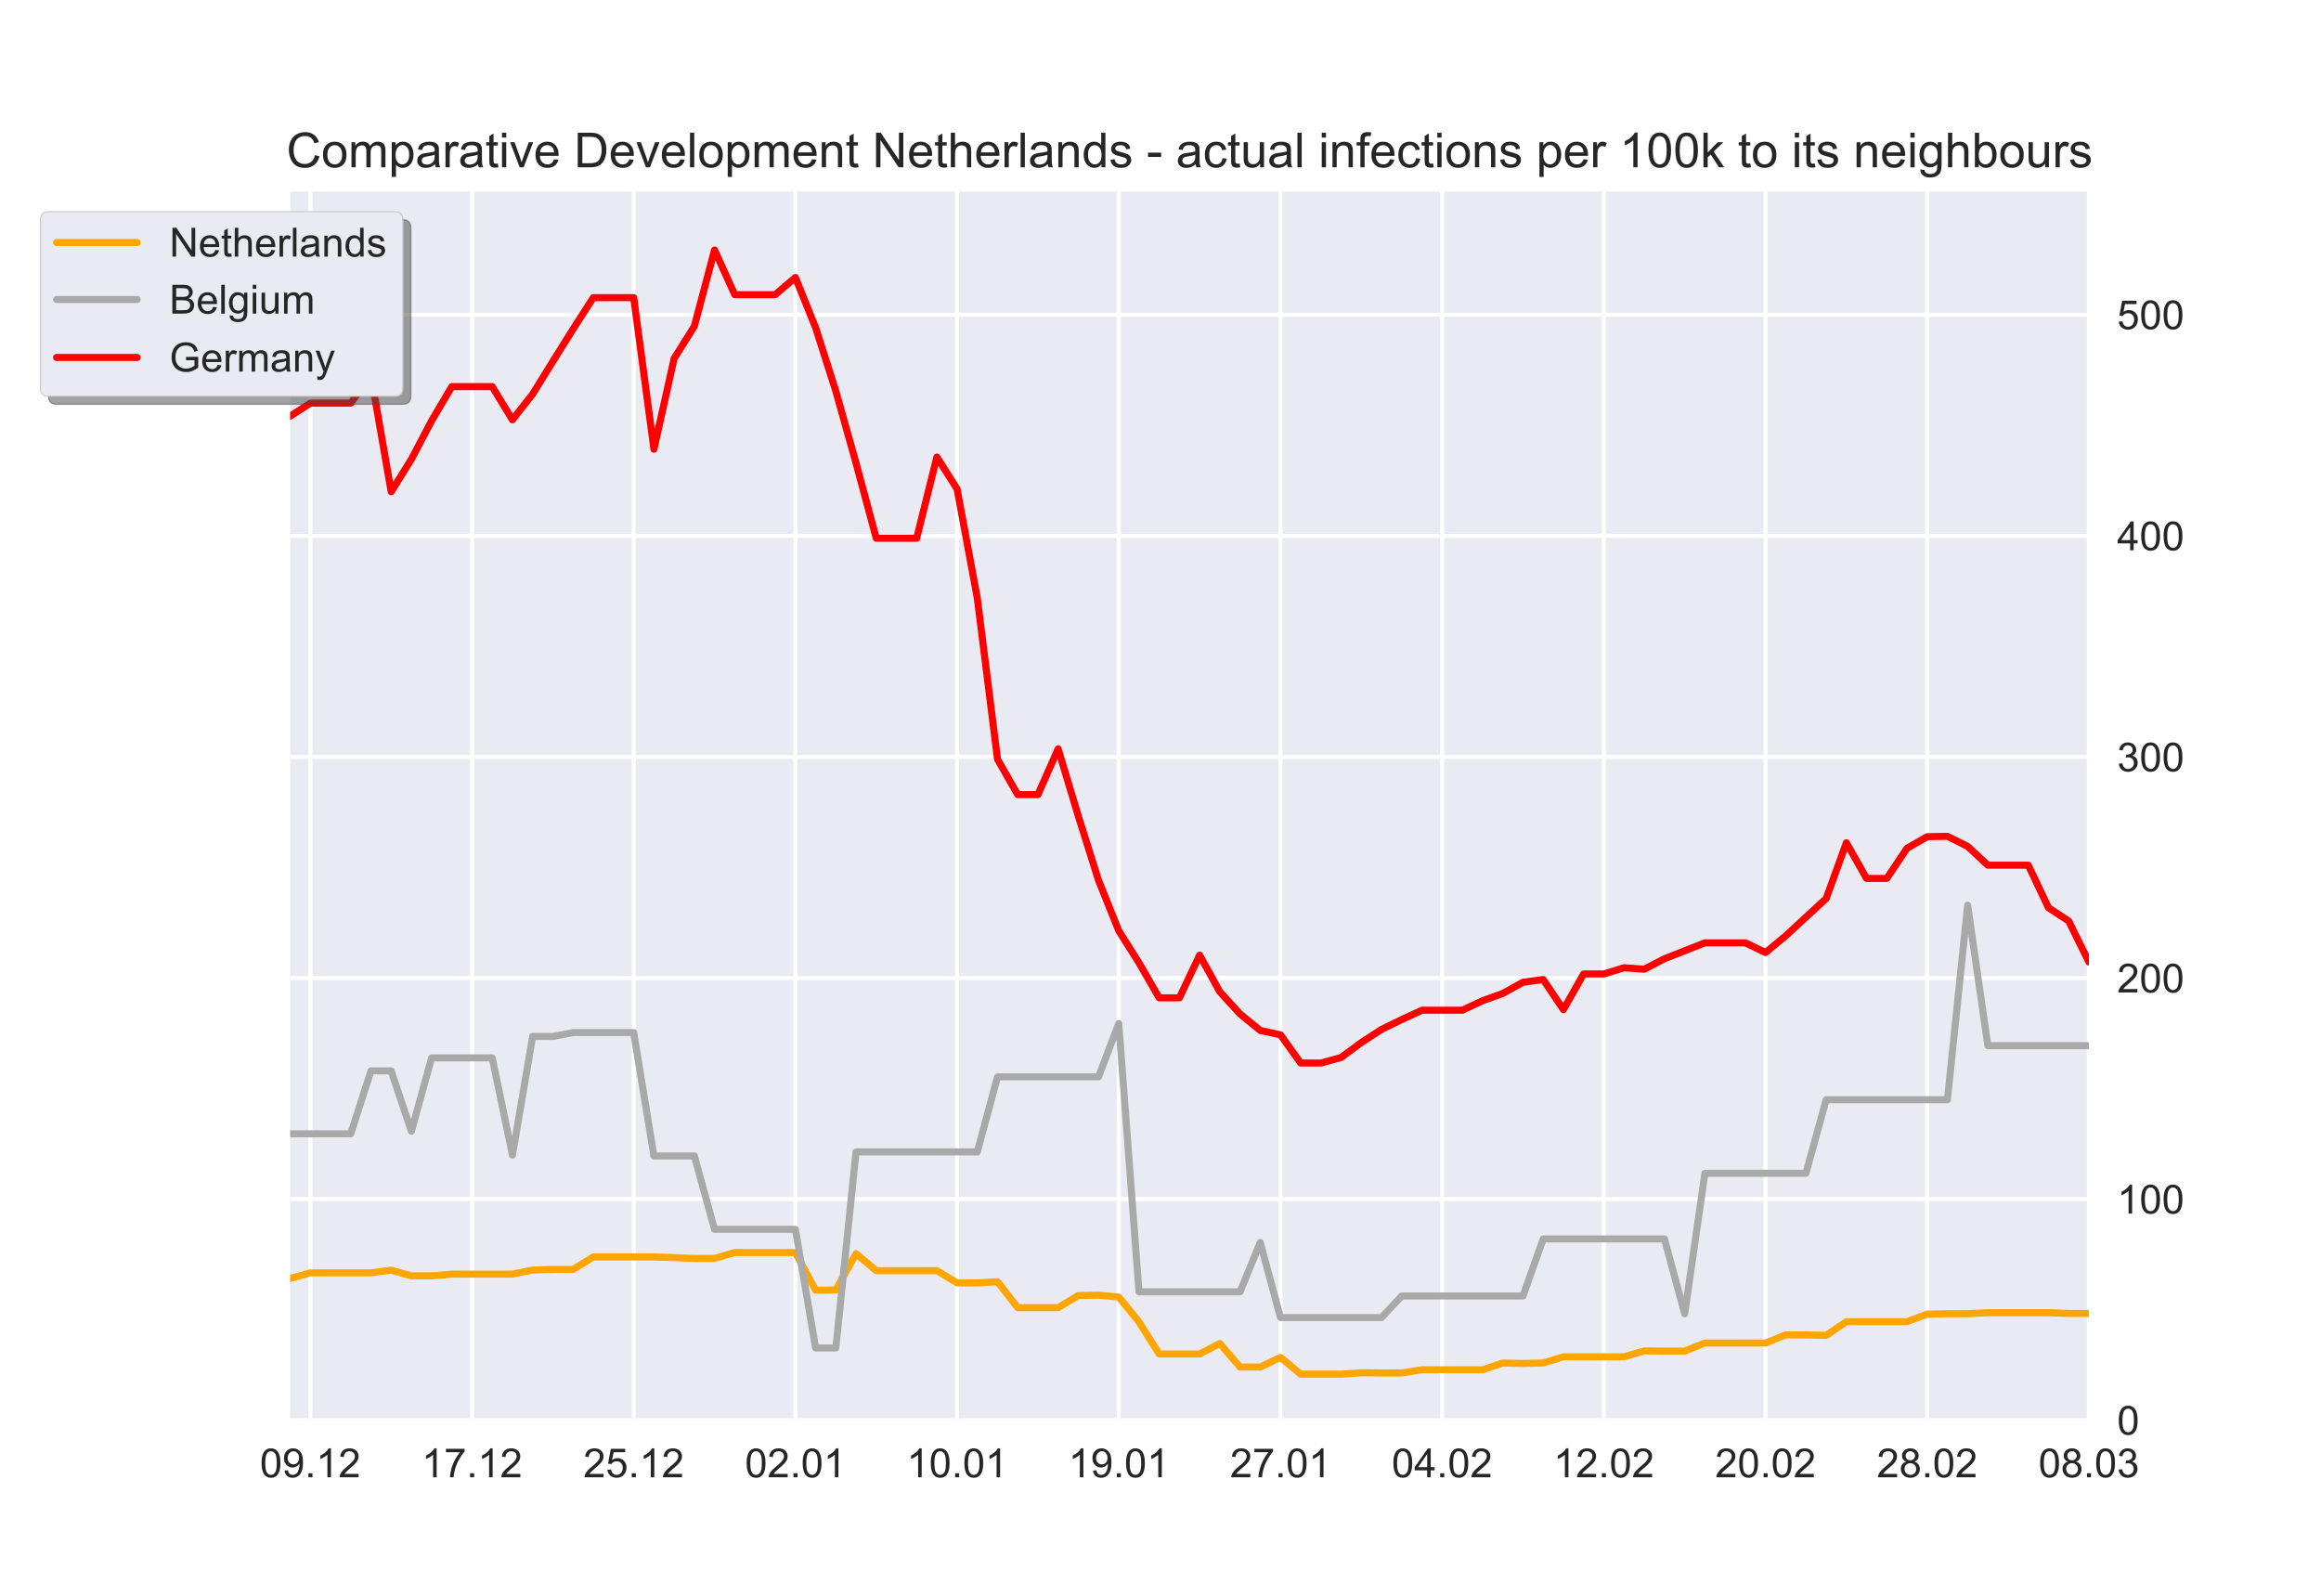<?xml version="1.0" encoding="utf-8" standalone="no"?>
<!DOCTYPE svg PUBLIC "-//W3C//DTD SVG 1.1//EN"
  "http://www.w3.org/Graphics/SVG/1.1/DTD/svg11.dtd">
<!-- Created with matplotlib (https://matplotlib.org/) -->
<svg height="396pt" version="1.1" viewBox="0 0 576 396" width="576pt" xmlns="http://www.w3.org/2000/svg" xmlns:xlink="http://www.w3.org/1999/xlink">
 <defs>
  <style type="text/css">*{stroke-linecap:butt;stroke-linejoin:round;}</style>
 </defs>
 <g id="figure_1">
  <g id="patch_1">
   <path d="M 0 396 
L 576 396 
L 576 0 
L 0 0 
z
" style="fill:#ffffff;"/>
  </g>
  <g id="axes_1">
   <g id="patch_2">
    <path d="M 72 352.44 
L 518.4 352.44 
L 518.4 47.52 
L 72 47.52 
z
" style="fill:#eaeaf2;"/>
   </g>
   <g id="matplotlib.axis_1">
    <g id="xtick_1">
     <g id="line2d_1">
      <path clip-path="url(#p18b8462b4d)" d="M 77.016 352.44 
L 77.016 47.52 
" style="fill:none;stroke:#ffffff;stroke-linecap:round;"/>
     </g>
     <g id="line2d_2"/>
     <g id="text_1">
      <!-- 09.12 -->
      <g style="fill:#262626;" transform="translate(64.505 366.598)scale(0.1 -0.1)">
       <defs>
        <path d="M 4.156 35.297 
Q 4.156 48 6.766 55.734 
Q 9.375 63.484 14.516 67.672 
Q 19.672 71.875 27.484 71.875 
Q 33.25 71.875 37.594 69.547 
Q 41.938 67.234 44.766 62.859 
Q 47.609 58.5 49.219 52.219 
Q 50.828 45.953 50.828 35.297 
Q 50.828 22.703 48.234 14.969 
Q 45.656 7.234 40.5 3 
Q 35.359 -1.219 27.484 -1.219 
Q 17.141 -1.219 11.234 6.203 
Q 4.156 15.141 4.156 35.297 
z
M 13.188 35.297 
Q 13.188 17.672 17.312 11.828 
Q 21.438 6 27.484 6 
Q 33.547 6 37.672 11.859 
Q 41.797 17.719 41.797 35.297 
Q 41.797 52.984 37.672 58.781 
Q 33.547 64.594 27.391 64.594 
Q 21.344 64.594 17.719 59.469 
Q 13.188 52.938 13.188 35.297 
z
" id="ArialMT-48"/>
        <path d="M 5.469 16.547 
L 13.922 17.328 
Q 14.984 11.375 18.016 8.688 
Q 21.047 6 25.781 6 
Q 29.828 6 32.875 7.859 
Q 35.938 9.719 37.891 12.812 
Q 39.844 15.922 41.156 21.188 
Q 42.484 26.469 42.484 31.938 
Q 42.484 32.516 42.438 33.688 
Q 39.797 29.5 35.234 26.875 
Q 30.672 24.266 25.344 24.266 
Q 16.453 24.266 10.297 30.703 
Q 4.156 37.156 4.156 47.703 
Q 4.156 58.594 10.578 65.234 
Q 17 71.875 26.656 71.875 
Q 33.641 71.875 39.422 68.109 
Q 45.219 64.359 48.219 57.391 
Q 51.219 50.438 51.219 37.25 
Q 51.219 23.531 48.234 15.406 
Q 45.266 7.281 39.375 3.031 
Q 33.5 -1.219 25.594 -1.219 
Q 17.188 -1.219 11.859 3.438 
Q 6.547 8.109 5.469 16.547 
z
M 41.453 48.141 
Q 41.453 55.719 37.422 60.156 
Q 33.406 64.594 27.734 64.594 
Q 21.875 64.594 17.531 59.812 
Q 13.188 55.031 13.188 47.406 
Q 13.188 40.578 17.312 36.297 
Q 21.438 32.031 27.484 32.031 
Q 33.594 32.031 37.516 36.297 
Q 41.453 40.578 41.453 48.141 
z
" id="ArialMT-57"/>
        <path d="M 9.078 0 
L 9.078 10.016 
L 19.094 10.016 
L 19.094 0 
z
" id="ArialMT-46"/>
        <path d="M 37.25 0 
L 28.469 0 
L 28.469 56 
Q 25.297 52.984 20.141 49.953 
Q 14.984 46.922 10.891 45.406 
L 10.891 53.906 
Q 18.266 57.375 23.781 62.297 
Q 29.297 67.234 31.594 71.875 
L 37.25 71.875 
z
" id="ArialMT-49"/>
        <path d="M 50.344 8.453 
L 50.344 0 
L 3.031 0 
Q 2.938 3.172 4.047 6.109 
Q 5.859 10.938 9.828 15.625 
Q 13.812 20.312 21.344 26.469 
Q 33.016 36.031 37.109 41.625 
Q 41.219 47.219 41.219 52.203 
Q 41.219 57.422 37.469 61 
Q 33.734 64.594 27.734 64.594 
Q 21.391 64.594 17.578 60.781 
Q 13.766 56.984 13.719 50.25 
L 4.688 51.172 
Q 5.609 61.281 11.656 66.578 
Q 17.719 71.875 27.938 71.875 
Q 38.234 71.875 44.234 66.156 
Q 50.25 60.453 50.25 52 
Q 50.25 47.703 48.484 43.547 
Q 46.734 39.406 42.656 34.812 
Q 38.578 30.219 29.109 22.219 
Q 21.188 15.578 18.938 13.203 
Q 16.703 10.844 15.234 8.453 
z
" id="ArialMT-50"/>
       </defs>
       <use xlink:href="#ArialMT-48"/>
       <use x="55.615" xlink:href="#ArialMT-57"/>
       <use x="111.23" xlink:href="#ArialMT-46"/>
       <use x="139.014" xlink:href="#ArialMT-49"/>
       <use x="194.629" xlink:href="#ArialMT-50"/>
      </g>
     </g>
    </g>
    <g id="xtick_2">
     <g id="line2d_3">
      <path clip-path="url(#p18b8462b4d)" d="M 117.142 352.44 
L 117.142 47.52 
" style="fill:none;stroke:#ffffff;stroke-linecap:round;"/>
     </g>
     <g id="line2d_4"/>
     <g id="text_2">
      <!-- 17.12 -->
      <g style="fill:#262626;" transform="translate(104.631 366.598)scale(0.1 -0.1)">
       <defs>
        <path d="M 4.734 62.203 
L 4.734 70.656 
L 51.078 70.656 
L 51.078 63.812 
Q 44.234 56.547 37.516 44.484 
Q 30.812 32.422 27.156 19.672 
Q 24.516 10.688 23.781 0 
L 14.75 0 
Q 14.891 8.453 18.062 20.406 
Q 21.234 32.375 27.172 43.484 
Q 33.109 54.594 39.797 62.203 
z
" id="ArialMT-55"/>
       </defs>
       <use xlink:href="#ArialMT-49"/>
       <use x="55.615" xlink:href="#ArialMT-55"/>
       <use x="111.23" xlink:href="#ArialMT-46"/>
       <use x="139.014" xlink:href="#ArialMT-49"/>
       <use x="194.629" xlink:href="#ArialMT-50"/>
      </g>
     </g>
    </g>
    <g id="xtick_3">
     <g id="line2d_5">
      <path clip-path="url(#p18b8462b4d)" d="M 157.267 352.44 
L 157.267 47.52 
" style="fill:none;stroke:#ffffff;stroke-linecap:round;"/>
     </g>
     <g id="line2d_6"/>
     <g id="text_3">
      <!-- 25.12 -->
      <g style="fill:#262626;" transform="translate(144.756 366.598)scale(0.1 -0.1)">
       <defs>
        <path d="M 4.156 18.75 
L 13.375 19.531 
Q 14.406 12.797 18.141 9.391 
Q 21.875 6 27.156 6 
Q 33.5 6 37.891 10.781 
Q 42.281 15.578 42.281 23.484 
Q 42.281 31 38.062 35.344 
Q 33.844 39.703 27 39.703 
Q 22.75 39.703 19.328 37.766 
Q 15.922 35.844 13.969 32.766 
L 5.719 33.844 
L 12.641 70.609 
L 48.25 70.609 
L 48.25 62.203 
L 19.672 62.203 
L 15.828 42.969 
Q 22.266 47.469 29.344 47.469 
Q 38.719 47.469 45.156 40.969 
Q 51.609 34.469 51.609 24.266 
Q 51.609 14.547 45.953 7.469 
Q 39.062 -1.219 27.156 -1.219 
Q 17.391 -1.219 11.203 4.25 
Q 5.031 9.719 4.156 18.75 
z
" id="ArialMT-53"/>
       </defs>
       <use xlink:href="#ArialMT-50"/>
       <use x="55.615" xlink:href="#ArialMT-53"/>
       <use x="111.23" xlink:href="#ArialMT-46"/>
       <use x="139.014" xlink:href="#ArialMT-49"/>
       <use x="194.629" xlink:href="#ArialMT-50"/>
      </g>
     </g>
    </g>
    <g id="xtick_4">
     <g id="line2d_7">
      <path clip-path="url(#p18b8462b4d)" d="M 197.393 352.44 
L 197.393 47.52 
" style="fill:none;stroke:#ffffff;stroke-linecap:round;"/>
     </g>
     <g id="line2d_8"/>
     <g id="text_4">
      <!-- 02.01 -->
      <g style="fill:#262626;" transform="translate(184.882 366.598)scale(0.1 -0.1)">
       <use xlink:href="#ArialMT-48"/>
       <use x="55.615" xlink:href="#ArialMT-50"/>
       <use x="111.23" xlink:href="#ArialMT-46"/>
       <use x="139.014" xlink:href="#ArialMT-48"/>
       <use x="194.629" xlink:href="#ArialMT-49"/>
      </g>
     </g>
    </g>
    <g id="xtick_5">
     <g id="line2d_9">
      <path clip-path="url(#p18b8462b4d)" d="M 237.519 352.44 
L 237.519 47.52 
" style="fill:none;stroke:#ffffff;stroke-linecap:round;"/>
     </g>
     <g id="line2d_10"/>
     <g id="text_5">
      <!-- 10.01 -->
      <g style="fill:#262626;" transform="translate(225.008 366.598)scale(0.1 -0.1)">
       <use xlink:href="#ArialMT-49"/>
       <use x="55.615" xlink:href="#ArialMT-48"/>
       <use x="111.23" xlink:href="#ArialMT-46"/>
       <use x="139.014" xlink:href="#ArialMT-48"/>
       <use x="194.629" xlink:href="#ArialMT-49"/>
      </g>
     </g>
    </g>
    <g id="xtick_6">
     <g id="line2d_11">
      <path clip-path="url(#p18b8462b4d)" d="M 277.645 352.44 
L 277.645 47.52 
" style="fill:none;stroke:#ffffff;stroke-linecap:round;"/>
     </g>
     <g id="line2d_12"/>
     <g id="text_6">
      <!-- 19.01 -->
      <g style="fill:#262626;" transform="translate(265.134 366.598)scale(0.1 -0.1)">
       <use xlink:href="#ArialMT-49"/>
       <use x="55.615" xlink:href="#ArialMT-57"/>
       <use x="111.23" xlink:href="#ArialMT-46"/>
       <use x="139.014" xlink:href="#ArialMT-48"/>
       <use x="194.629" xlink:href="#ArialMT-49"/>
      </g>
     </g>
    </g>
    <g id="xtick_7">
     <g id="line2d_13">
      <path clip-path="url(#p18b8462b4d)" d="M 317.771 352.44 
L 317.771 47.52 
" style="fill:none;stroke:#ffffff;stroke-linecap:round;"/>
     </g>
     <g id="line2d_14"/>
     <g id="text_7">
      <!-- 27.01 -->
      <g style="fill:#262626;" transform="translate(305.26 366.598)scale(0.1 -0.1)">
       <use xlink:href="#ArialMT-50"/>
       <use x="55.615" xlink:href="#ArialMT-55"/>
       <use x="111.23" xlink:href="#ArialMT-46"/>
       <use x="139.014" xlink:href="#ArialMT-48"/>
       <use x="194.629" xlink:href="#ArialMT-49"/>
      </g>
     </g>
    </g>
    <g id="xtick_8">
     <g id="line2d_15">
      <path clip-path="url(#p18b8462b4d)" d="M 357.897 352.44 
L 357.897 47.52 
" style="fill:none;stroke:#ffffff;stroke-linecap:round;"/>
     </g>
     <g id="line2d_16"/>
     <g id="text_8">
      <!-- 04.02 -->
      <g style="fill:#262626;" transform="translate(345.386 366.598)scale(0.1 -0.1)">
       <defs>
        <path d="M 32.328 0 
L 32.328 17.141 
L 1.266 17.141 
L 1.266 25.203 
L 33.938 71.578 
L 41.109 71.578 
L 41.109 25.203 
L 50.781 25.203 
L 50.781 17.141 
L 41.109 17.141 
L 41.109 0 
z
M 32.328 25.203 
L 32.328 57.469 
L 9.906 25.203 
z
" id="ArialMT-52"/>
       </defs>
       <use xlink:href="#ArialMT-48"/>
       <use x="55.615" xlink:href="#ArialMT-52"/>
       <use x="111.23" xlink:href="#ArialMT-46"/>
       <use x="139.014" xlink:href="#ArialMT-48"/>
       <use x="194.629" xlink:href="#ArialMT-50"/>
      </g>
     </g>
    </g>
    <g id="xtick_9">
     <g id="line2d_17">
      <path clip-path="url(#p18b8462b4d)" d="M 398.022 352.44 
L 398.022 47.52 
" style="fill:none;stroke:#ffffff;stroke-linecap:round;"/>
     </g>
     <g id="line2d_18"/>
     <g id="text_9">
      <!-- 12.02 -->
      <g style="fill:#262626;" transform="translate(385.512 366.598)scale(0.1 -0.1)">
       <use xlink:href="#ArialMT-49"/>
       <use x="55.615" xlink:href="#ArialMT-50"/>
       <use x="111.23" xlink:href="#ArialMT-46"/>
       <use x="139.014" xlink:href="#ArialMT-48"/>
       <use x="194.629" xlink:href="#ArialMT-50"/>
      </g>
     </g>
    </g>
    <g id="xtick_10">
     <g id="line2d_19">
      <path clip-path="url(#p18b8462b4d)" d="M 438.148 352.44 
L 438.148 47.52 
" style="fill:none;stroke:#ffffff;stroke-linecap:round;"/>
     </g>
     <g id="line2d_20"/>
     <g id="text_10">
      <!-- 20.02 -->
      <g style="fill:#262626;" transform="translate(425.637 366.598)scale(0.1 -0.1)">
       <use xlink:href="#ArialMT-50"/>
       <use x="55.615" xlink:href="#ArialMT-48"/>
       <use x="111.23" xlink:href="#ArialMT-46"/>
       <use x="139.014" xlink:href="#ArialMT-48"/>
       <use x="194.629" xlink:href="#ArialMT-50"/>
      </g>
     </g>
    </g>
    <g id="xtick_11">
     <g id="line2d_21">
      <path clip-path="url(#p18b8462b4d)" d="M 478.274 352.44 
L 478.274 47.52 
" style="fill:none;stroke:#ffffff;stroke-linecap:round;"/>
     </g>
     <g id="line2d_22"/>
     <g id="text_11">
      <!-- 28.02 -->
      <g style="fill:#262626;" transform="translate(465.763 366.598)scale(0.1 -0.1)">
       <defs>
        <path d="M 17.672 38.812 
Q 12.203 40.828 9.562 44.531 
Q 6.938 48.25 6.938 53.422 
Q 6.938 61.234 12.547 66.547 
Q 18.172 71.875 27.484 71.875 
Q 36.859 71.875 42.578 66.422 
Q 48.297 60.984 48.297 53.172 
Q 48.297 48.188 45.672 44.5 
Q 43.062 40.828 37.75 38.812 
Q 44.344 36.672 47.781 31.875 
Q 51.219 27.094 51.219 20.453 
Q 51.219 11.281 44.719 5.031 
Q 38.234 -1.219 27.641 -1.219 
Q 17.047 -1.219 10.547 5.047 
Q 4.047 11.328 4.047 20.703 
Q 4.047 27.688 7.594 32.391 
Q 11.141 37.109 17.672 38.812 
z
M 15.922 53.719 
Q 15.922 48.641 19.188 45.406 
Q 22.469 42.188 27.688 42.188 
Q 32.766 42.188 36.016 45.375 
Q 39.266 48.578 39.266 53.219 
Q 39.266 58.062 35.906 61.359 
Q 32.562 64.656 27.594 64.656 
Q 22.562 64.656 19.234 61.422 
Q 15.922 58.203 15.922 53.719 
z
M 13.094 20.656 
Q 13.094 16.891 14.875 13.375 
Q 16.656 9.859 20.172 7.922 
Q 23.688 6 27.734 6 
Q 34.031 6 38.125 10.047 
Q 42.234 14.109 42.234 20.359 
Q 42.234 26.703 38.016 30.859 
Q 33.797 35.016 27.438 35.016 
Q 21.234 35.016 17.156 30.906 
Q 13.094 26.812 13.094 20.656 
z
" id="ArialMT-56"/>
       </defs>
       <use xlink:href="#ArialMT-50"/>
       <use x="55.615" xlink:href="#ArialMT-56"/>
       <use x="111.23" xlink:href="#ArialMT-46"/>
       <use x="139.014" xlink:href="#ArialMT-48"/>
       <use x="194.629" xlink:href="#ArialMT-50"/>
      </g>
     </g>
    </g>
    <g id="xtick_12">
     <g id="line2d_23">
      <path clip-path="url(#p18b8462b4d)" d="M 518.4 352.44 
L 518.4 47.52 
" style="fill:none;stroke:#ffffff;stroke-linecap:round;"/>
     </g>
     <g id="line2d_24"/>
     <g id="text_12">
      <!-- 08.03 -->
      <g style="fill:#262626;" transform="translate(505.889 366.598)scale(0.1 -0.1)">
       <defs>
        <path d="M 4.203 18.891 
L 12.984 20.062 
Q 14.5 12.594 18.141 9.297 
Q 21.781 6 27 6 
Q 33.203 6 37.469 10.297 
Q 41.75 14.594 41.75 20.953 
Q 41.75 27 37.797 30.922 
Q 33.844 34.859 27.734 34.859 
Q 25.25 34.859 21.531 33.891 
L 22.516 41.609 
Q 23.391 41.5 23.922 41.5 
Q 29.547 41.5 34.031 44.422 
Q 38.531 47.359 38.531 53.469 
Q 38.531 58.297 35.25 61.469 
Q 31.984 64.656 26.812 64.656 
Q 21.688 64.656 18.266 61.422 
Q 14.844 58.203 13.875 51.766 
L 5.078 53.328 
Q 6.688 62.156 12.391 67.016 
Q 18.109 71.875 26.609 71.875 
Q 32.469 71.875 37.391 69.359 
Q 42.328 66.844 44.938 62.5 
Q 47.562 58.156 47.562 53.266 
Q 47.562 48.641 45.062 44.828 
Q 42.578 41.016 37.703 38.766 
Q 44.047 37.312 47.562 32.688 
Q 51.078 28.078 51.078 21.141 
Q 51.078 11.766 44.234 5.25 
Q 37.406 -1.266 26.953 -1.266 
Q 17.531 -1.266 11.297 4.344 
Q 5.078 9.969 4.203 18.891 
z
" id="ArialMT-51"/>
       </defs>
       <use xlink:href="#ArialMT-48"/>
       <use x="55.615" xlink:href="#ArialMT-56"/>
       <use x="111.23" xlink:href="#ArialMT-46"/>
       <use x="139.014" xlink:href="#ArialMT-48"/>
       <use x="194.629" xlink:href="#ArialMT-51"/>
      </g>
     </g>
    </g>
   </g>
   <g id="matplotlib.axis_2">
    <g id="ytick_1">
     <g id="line2d_25">
      <path clip-path="url(#p18b8462b4d)" d="M 72 352.44 
L 518.4 352.44 
" style="fill:none;stroke:#ffffff;stroke-linecap:round;"/>
     </g>
     <g id="line2d_26"/>
     <g id="text_13">
      <!-- 0 -->
      <g style="fill:#262626;" transform="translate(525.4 356.019)scale(0.1 -0.1)">
       <use xlink:href="#ArialMT-48"/>
      </g>
     </g>
    </g>
    <g id="ytick_2">
     <g id="line2d_27">
      <path clip-path="url(#p18b8462b4d)" d="M 72 297.573 
L 518.4 297.573 
" style="fill:none;stroke:#ffffff;stroke-linecap:round;"/>
     </g>
     <g id="line2d_28"/>
     <g id="text_14">
      <!-- 100 -->
      <g style="fill:#262626;" transform="translate(525.4 301.152)scale(0.1 -0.1)">
       <use xlink:href="#ArialMT-49"/>
       <use x="55.615" xlink:href="#ArialMT-48"/>
       <use x="111.23" xlink:href="#ArialMT-48"/>
      </g>
     </g>
    </g>
    <g id="ytick_3">
     <g id="line2d_29">
      <path clip-path="url(#p18b8462b4d)" d="M 72 242.707 
L 518.4 242.707 
" style="fill:none;stroke:#ffffff;stroke-linecap:round;"/>
     </g>
     <g id="line2d_30"/>
     <g id="text_15">
      <!-- 200 -->
      <g style="fill:#262626;" transform="translate(525.4 246.286)scale(0.1 -0.1)">
       <use xlink:href="#ArialMT-50"/>
       <use x="55.615" xlink:href="#ArialMT-48"/>
       <use x="111.23" xlink:href="#ArialMT-48"/>
      </g>
     </g>
    </g>
    <g id="ytick_4">
     <g id="line2d_31">
      <path clip-path="url(#p18b8462b4d)" d="M 72 187.84 
L 518.4 187.84 
" style="fill:none;stroke:#ffffff;stroke-linecap:round;"/>
     </g>
     <g id="line2d_32"/>
     <g id="text_16">
      <!-- 300 -->
      <g style="fill:#262626;" transform="translate(525.4 191.419)scale(0.1 -0.1)">
       <use xlink:href="#ArialMT-51"/>
       <use x="55.615" xlink:href="#ArialMT-48"/>
       <use x="111.23" xlink:href="#ArialMT-48"/>
      </g>
     </g>
    </g>
    <g id="ytick_5">
     <g id="line2d_33">
      <path clip-path="url(#p18b8462b4d)" d="M 72 132.974 
L 518.4 132.974 
" style="fill:none;stroke:#ffffff;stroke-linecap:round;"/>
     </g>
     <g id="line2d_34"/>
     <g id="text_17">
      <!-- 400 -->
      <g style="fill:#262626;" transform="translate(525.4 136.553)scale(0.1 -0.1)">
       <use xlink:href="#ArialMT-52"/>
       <use x="55.615" xlink:href="#ArialMT-48"/>
       <use x="111.23" xlink:href="#ArialMT-48"/>
      </g>
     </g>
    </g>
    <g id="ytick_6">
     <g id="line2d_35">
      <path clip-path="url(#p18b8462b4d)" d="M 72 78.107 
L 518.4 78.107 
" style="fill:none;stroke:#ffffff;stroke-linecap:round;"/>
     </g>
     <g id="line2d_36"/>
     <g id="text_18">
      <!-- 500 -->
      <g style="fill:#262626;" transform="translate(525.4 81.686)scale(0.1 -0.1)">
       <use xlink:href="#ArialMT-53"/>
       <use x="55.615" xlink:href="#ArialMT-48"/>
       <use x="111.23" xlink:href="#ArialMT-48"/>
      </g>
     </g>
    </g>
   </g>
   <g id="line2d_37">
    <path clip-path="url(#p18b8462b4d)" d="M 72 317.265 
L 77.016 315.857 
L 82.031 315.857 
L 87.047 315.857 
L 92.063 315.857 
L 97.079 315.203 
L 102.094 316.621 
L 107.11 316.621 
L 112.126 316.187 
L 117.142 316.187 
L 122.157 316.187 
L 127.173 316.187 
L 132.189 315.152 
L 137.204 315.011 
L 142.22 315.011 
L 147.236 311.922 
L 152.252 311.922 
L 157.267 311.922 
L 162.283 311.922 
L 167.299 312.086 
L 172.315 312.29 
L 177.33 312.29 
L 182.346 310.819 
L 187.362 310.819 
L 192.378 310.819 
L 197.393 310.819 
L 202.409 320.174 
L 207.425 320.124 
L 212.44 311.099 
L 217.456 315.319 
L 222.472 315.319 
L 227.488 315.319 
L 232.503 315.319 
L 237.519 318.354 
L 242.535 318.354 
L 247.551 318.055 
L 252.566 324.505 
L 257.582 324.505 
L 262.598 324.505 
L 267.613 321.48 
L 272.629 321.395 
L 277.645 321.879 
L 282.661 328.033 
L 287.676 336.005 
L 292.692 336.005 
L 297.708 336.005 
L 302.724 333.401 
L 307.739 339.248 
L 312.755 339.248 
L 317.771 336.836 
L 322.787 341.012 
L 327.802 341.012 
L 332.818 341.012 
L 337.834 340.644 
L 342.849 340.713 
L 347.865 340.713 
L 352.881 339.908 
L 357.897 339.908 
L 362.912 339.908 
L 367.928 339.908 
L 372.944 338.248 
L 377.96 338.348 
L 382.975 338.229 
L 387.991 336.703 
L 393.007 336.703 
L 398.022 336.703 
L 403.038 336.703 
L 408.054 335.232 
L 413.07 335.279 
L 418.085 335.279 
L 423.101 333.276 
L 428.117 333.276 
L 433.133 333.276 
L 438.148 333.276 
L 443.164 331.263 
L 448.18 331.263 
L 453.196 331.382 
L 458.211 327.98 
L 463.227 327.98 
L 468.243 327.98 
L 473.258 327.98 
L 478.274 326.096 
L 483.29 326.005 
L 488.306 326.005 
L 493.321 325.753 
L 498.337 325.753 
L 503.353 325.753 
L 508.369 325.753 
L 513.384 325.936 
L 518.4 325.936 
" style="fill:none;stroke:#ffa500;stroke-linecap:round;stroke-width:1.75;"/>
   </g>
   <g id="line2d_38">
    <path clip-path="url(#p18b8462b4d)" d="M 72 281.36 
L 77.016 281.36 
L 82.031 281.36 
L 87.047 281.36 
L 92.063 265.749 
L 97.079 265.749 
L 102.094 280.732 
L 107.11 262.522 
L 112.126 262.522 
L 117.142 262.522 
L 122.157 262.522 
L 127.173 286.645 
L 132.189 257.208 
L 137.204 257.208 
L 142.22 256.242 
L 147.236 256.242 
L 152.252 256.242 
L 157.267 256.242 
L 162.283 286.859 
L 167.299 286.859 
L 172.315 286.859 
L 177.33 305.069 
L 182.346 305.069 
L 187.362 305.069 
L 192.378 305.069 
L 197.393 305.069 
L 202.409 334.506 
L 207.425 334.506 
L 212.44 285.855 
L 217.456 285.855 
L 222.472 285.855 
L 227.488 285.855 
L 232.503 285.855 
L 237.519 285.855 
L 242.535 285.855 
L 247.551 267.225 
L 252.566 267.225 
L 257.582 267.225 
L 262.598 267.225 
L 267.613 267.225 
L 272.629 267.225 
L 277.645 253.99 
L 282.661 320.576 
L 287.676 320.576 
L 292.692 320.576 
L 297.708 320.576 
L 302.724 320.576 
L 307.739 320.576 
L 312.755 308.331 
L 317.771 326.96 
L 322.787 326.96 
L 327.802 326.96 
L 332.818 326.96 
L 337.834 326.96 
L 342.849 326.96 
L 347.865 321.609 
L 352.881 321.609 
L 357.897 321.609 
L 362.912 321.609 
L 367.928 321.609 
L 372.944 321.609 
L 377.96 321.609 
L 382.975 307.45 
L 387.991 307.45 
L 393.007 307.45 
L 398.022 307.45 
L 403.038 307.45 
L 408.054 307.45 
L 413.07 307.45 
L 418.085 326.036 
L 423.101 291.168 
L 428.117 291.168 
L 433.133 291.168 
L 438.148 291.168 
L 443.164 291.168 
L 448.18 291.168 
L 453.196 272.905 
L 458.211 272.905 
L 463.227 272.905 
L 468.243 272.905 
L 473.258 272.905 
L 478.274 272.905 
L 483.29 272.905 
L 488.306 224.63 
L 493.321 259.498 
L 498.337 259.498 
L 503.353 259.498 
L 508.369 259.498 
L 513.384 259.498 
L 518.4 259.498 
" style="fill:none;stroke:#a9a9a9;stroke-linecap:round;stroke-width:1.75;"/>
   </g>
   <g id="line2d_39">
    <path clip-path="url(#p18b8462b4d)" d="M 72 103.289 
L 77.016 100.044 
L 82.031 100.044 
L 87.047 100.044 
L 92.063 93.147 
L 97.079 122.028 
L 102.094 113.969 
L 107.11 104.431 
L 112.126 95.945 
L 117.142 95.945 
L 122.157 95.945 
L 127.173 104.179 
L 132.189 97.789 
L 137.204 89.691 
L 142.22 81.666 
L 147.236 73.863 
L 152.252 73.863 
L 157.267 73.863 
L 162.283 111.478 
L 167.299 88.955 
L 172.315 80.954 
L 177.33 62.04 
L 182.346 73.129 
L 187.362 73.128 
L 192.378 73.128 
L 197.393 68.856 
L 202.409 81.307 
L 207.425 97.061 
L 212.44 114.921 
L 217.456 133.57 
L 222.472 133.57 
L 227.488 133.57 
L 232.503 113.422 
L 237.519 121.35 
L 242.535 148.452 
L 247.551 188.428 
L 252.566 197.196 
L 257.582 197.196 
L 262.598 185.833 
L 267.613 202.549 
L 272.629 218.481 
L 277.645 230.98 
L 282.661 238.936 
L 287.676 247.625 
L 292.692 247.625 
L 297.708 237.02 
L 302.724 246.123 
L 307.739 251.608 
L 312.755 255.715 
L 317.771 256.797 
L 322.787 263.797 
L 327.802 263.797 
L 332.818 262.425 
L 337.834 258.723 
L 342.849 255.453 
L 347.865 253.012 
L 352.881 250.695 
L 357.897 250.695 
L 362.912 250.695 
L 367.928 248.336 
L 372.944 246.527 
L 377.96 243.752 
L 382.975 243.077 
L 387.991 250.545 
L 393.007 241.69 
L 398.022 241.69 
L 403.038 240.152 
L 408.054 240.52 
L 413.07 237.911 
L 418.085 235.942 
L 423.101 233.971 
L 428.117 233.971 
L 433.133 233.971 
L 438.148 236.379 
L 443.164 232.233 
L 448.18 227.597 
L 453.196 222.978 
L 458.211 209.138 
L 463.227 217.994 
L 468.243 217.994 
L 473.258 210.512 
L 478.274 207.627 
L 483.29 207.538 
L 488.306 210.029 
L 493.321 214.704 
L 498.337 214.704 
L 503.353 214.704 
L 508.369 225.259 
L 513.384 228.561 
L 518.4 238.734 
" style="fill:none;stroke:#ff0000;stroke-linecap:round;stroke-width:1.75;"/>
   </g>
   <g id="patch_3">
    <path d="M 72 352.44 
L 72 47.52 
" style="fill:none;"/>
   </g>
   <g id="patch_4">
    <path d="M 518.4 352.44 
L 518.4 47.52 
" style="fill:none;"/>
   </g>
   <g id="patch_5">
    <path d="M 72 352.44 
L 518.4 352.44 
" style="fill:none;"/>
   </g>
   <g id="patch_6">
    <path d="M 72 47.52 
L 518.4 47.52 
" style="fill:none;"/>
   </g>
   <g id="text_19">
    <!-- Comparative Development Netherlands - actual infections per 100k to its neighbours -->
    <g style="fill:#262626;" transform="translate(71.094 41.52)scale(0.12 -0.12)">
     <defs>
      <path d="M 58.797 25.094 
L 68.266 22.703 
Q 65.281 11.031 57.547 4.906 
Q 49.812 -1.219 38.625 -1.219 
Q 27.047 -1.219 19.797 3.484 
Q 12.547 8.203 8.766 17.141 
Q 4.984 26.078 4.984 36.328 
Q 4.984 47.516 9.25 55.828 
Q 13.531 64.156 21.406 68.469 
Q 29.297 72.797 38.766 72.797 
Q 49.516 72.797 56.828 67.328 
Q 64.156 61.859 67.047 51.953 
L 57.719 49.75 
Q 55.219 57.562 50.484 61.125 
Q 45.75 64.703 38.578 64.703 
Q 30.328 64.703 24.781 60.734 
Q 19.234 56.781 16.984 50.109 
Q 14.75 43.453 14.75 36.375 
Q 14.75 27.25 17.406 20.438 
Q 20.062 13.625 25.672 10.25 
Q 31.297 6.891 37.844 6.891 
Q 45.797 6.891 51.312 11.469 
Q 56.844 16.062 58.797 25.094 
z
" id="ArialMT-67"/>
      <path d="M 3.328 25.922 
Q 3.328 40.328 11.328 47.266 
Q 18.016 53.031 27.641 53.031 
Q 38.328 53.031 45.109 46.016 
Q 51.906 39.016 51.906 26.656 
Q 51.906 16.656 48.906 10.906 
Q 45.906 5.172 40.156 2 
Q 34.422 -1.172 27.641 -1.172 
Q 16.75 -1.172 10.031 5.812 
Q 3.328 12.797 3.328 25.922 
z
M 12.359 25.922 
Q 12.359 15.969 16.703 11.016 
Q 21.047 6.062 27.641 6.062 
Q 34.188 6.062 38.531 11.031 
Q 42.875 16.016 42.875 26.219 
Q 42.875 35.844 38.5 40.797 
Q 34.125 45.75 27.641 45.75 
Q 21.047 45.75 16.703 40.812 
Q 12.359 35.891 12.359 25.922 
z
" id="ArialMT-111"/>
      <path d="M 6.594 0 
L 6.594 51.859 
L 14.453 51.859 
L 14.453 44.578 
Q 16.891 48.391 20.938 50.703 
Q 25 53.031 30.172 53.031 
Q 35.938 53.031 39.625 50.641 
Q 43.312 48.25 44.828 43.953 
Q 50.984 53.031 60.844 53.031 
Q 68.562 53.031 72.703 48.75 
Q 76.859 44.484 76.859 35.594 
L 76.859 0 
L 68.109 0 
L 68.109 32.672 
Q 68.109 37.938 67.25 40.25 
Q 66.406 42.578 64.156 43.984 
Q 61.922 45.406 58.891 45.406 
Q 53.422 45.406 49.797 41.766 
Q 46.188 38.141 46.188 30.125 
L 46.188 0 
L 37.406 0 
L 37.406 33.688 
Q 37.406 39.547 35.25 42.469 
Q 33.109 45.406 28.219 45.406 
Q 24.516 45.406 21.359 43.453 
Q 18.219 41.5 16.797 37.734 
Q 15.375 33.984 15.375 26.906 
L 15.375 0 
z
" id="ArialMT-109"/>
      <path d="M 6.594 -19.875 
L 6.594 51.859 
L 14.594 51.859 
L 14.594 45.125 
Q 17.438 49.078 21 51.047 
Q 24.562 53.031 29.641 53.031 
Q 36.281 53.031 41.359 49.609 
Q 46.438 46.188 49.016 39.953 
Q 51.609 33.734 51.609 26.312 
Q 51.609 18.359 48.75 11.984 
Q 45.906 5.609 40.453 2.219 
Q 35.016 -1.172 29 -1.172 
Q 24.609 -1.172 21.109 0.688 
Q 17.625 2.547 15.375 5.375 
L 15.375 -19.875 
z
M 14.547 25.641 
Q 14.547 15.625 18.594 10.844 
Q 22.656 6.062 28.422 6.062 
Q 34.281 6.062 38.453 11.016 
Q 42.625 15.969 42.625 26.375 
Q 42.625 36.281 38.547 41.203 
Q 34.469 46.141 28.812 46.141 
Q 23.188 46.141 18.859 40.891 
Q 14.547 35.641 14.547 25.641 
z
" id="ArialMT-112"/>
      <path d="M 40.438 6.391 
Q 35.547 2.25 31.031 0.531 
Q 26.516 -1.172 21.344 -1.172 
Q 12.797 -1.172 8.203 3 
Q 3.609 7.172 3.609 13.672 
Q 3.609 17.484 5.344 20.625 
Q 7.078 23.781 9.891 25.688 
Q 12.703 27.594 16.219 28.562 
Q 18.797 29.25 24.031 29.891 
Q 34.672 31.156 39.703 32.906 
Q 39.75 34.719 39.75 35.203 
Q 39.75 40.578 37.25 42.781 
Q 33.891 45.75 27.25 45.75 
Q 21.047 45.75 18.094 43.578 
Q 15.141 41.406 13.719 35.891 
L 5.125 37.062 
Q 6.297 42.578 8.984 45.969 
Q 11.672 49.359 16.75 51.188 
Q 21.828 53.031 28.516 53.031 
Q 35.156 53.031 39.297 51.469 
Q 43.453 49.906 45.406 47.531 
Q 47.359 45.172 48.141 41.547 
Q 48.578 39.312 48.578 33.453 
L 48.578 21.734 
Q 48.578 9.469 49.141 6.219 
Q 49.703 2.984 51.375 0 
L 42.188 0 
Q 40.828 2.734 40.438 6.391 
z
M 39.703 26.031 
Q 34.906 24.078 25.344 22.703 
Q 19.922 21.922 17.672 20.938 
Q 15.438 19.969 14.203 18.094 
Q 12.984 16.219 12.984 13.922 
Q 12.984 10.406 15.641 8.062 
Q 18.312 5.719 23.438 5.719 
Q 28.516 5.719 32.469 7.938 
Q 36.422 10.156 38.281 14.016 
Q 39.703 17 39.703 22.797 
z
" id="ArialMT-97"/>
      <path d="M 6.5 0 
L 6.5 51.859 
L 14.406 51.859 
L 14.406 44 
Q 17.438 49.516 20 51.266 
Q 22.562 53.031 25.641 53.031 
Q 30.078 53.031 34.672 50.203 
L 31.641 42.047 
Q 28.422 43.953 25.203 43.953 
Q 22.312 43.953 20.016 42.219 
Q 17.719 40.484 16.75 37.406 
Q 15.281 32.719 15.281 27.156 
L 15.281 0 
z
" id="ArialMT-114"/>
      <path d="M 25.781 7.859 
L 27.047 0.094 
Q 23.344 -0.688 20.406 -0.688 
Q 15.625 -0.688 12.984 0.828 
Q 10.359 2.344 9.281 4.812 
Q 8.203 7.281 8.203 15.188 
L 8.203 45.016 
L 1.766 45.016 
L 1.766 51.859 
L 8.203 51.859 
L 8.203 64.703 
L 16.938 69.969 
L 16.938 51.859 
L 25.781 51.859 
L 25.781 45.016 
L 16.938 45.016 
L 16.938 14.703 
Q 16.938 10.938 17.406 9.859 
Q 17.875 8.797 18.922 8.156 
Q 19.969 7.516 21.922 7.516 
Q 23.391 7.516 25.781 7.859 
z
" id="ArialMT-116"/>
      <path d="M 6.641 61.469 
L 6.641 71.578 
L 15.438 71.578 
L 15.438 61.469 
z
M 6.641 0 
L 6.641 51.859 
L 15.438 51.859 
L 15.438 0 
z
" id="ArialMT-105"/>
      <path d="M 21 0 
L 1.266 51.859 
L 10.547 51.859 
L 21.688 20.797 
Q 23.484 15.766 25 10.359 
Q 26.172 14.453 28.266 20.219 
L 39.797 51.859 
L 48.828 51.859 
L 29.203 0 
z
" id="ArialMT-118"/>
      <path d="M 42.094 16.703 
L 51.172 15.578 
Q 49.031 7.625 43.219 3.219 
Q 37.406 -1.172 28.375 -1.172 
Q 17 -1.172 10.328 5.828 
Q 3.656 12.844 3.656 25.484 
Q 3.656 38.578 10.391 45.797 
Q 17.141 53.031 27.875 53.031 
Q 38.281 53.031 44.875 45.953 
Q 51.469 38.875 51.469 26.031 
Q 51.469 25.25 51.422 23.688 
L 12.75 23.688 
Q 13.234 15.141 17.578 10.594 
Q 21.922 6.062 28.422 6.062 
Q 33.25 6.062 36.672 8.594 
Q 40.094 11.141 42.094 16.703 
z
M 13.234 30.906 
L 42.188 30.906 
Q 41.609 37.453 38.875 40.719 
Q 34.672 45.797 27.984 45.797 
Q 21.922 45.797 17.797 41.75 
Q 13.672 37.703 13.234 30.906 
z
" id="ArialMT-101"/>
      <path id="ArialMT-32"/>
      <path d="M 7.719 0 
L 7.719 71.578 
L 32.375 71.578 
Q 40.719 71.578 45.125 70.562 
Q 51.266 69.141 55.609 65.438 
Q 61.281 60.641 64.078 53.188 
Q 66.891 45.75 66.891 36.188 
Q 66.891 28.031 64.984 21.734 
Q 63.094 15.438 60.109 11.297 
Q 57.125 7.172 53.578 4.797 
Q 50.047 2.438 45.047 1.219 
Q 40.047 0 33.547 0 
z
M 17.188 8.453 
L 32.469 8.453 
Q 39.547 8.453 43.578 9.766 
Q 47.609 11.078 50 13.484 
Q 53.375 16.844 55.25 22.531 
Q 57.125 28.219 57.125 36.328 
Q 57.125 47.562 53.438 53.594 
Q 49.75 59.625 44.484 61.672 
Q 40.672 63.141 32.234 63.141 
L 17.188 63.141 
z
" id="ArialMT-68"/>
      <path d="M 6.391 0 
L 6.391 71.578 
L 15.188 71.578 
L 15.188 0 
z
" id="ArialMT-108"/>
      <path d="M 6.594 0 
L 6.594 51.859 
L 14.5 51.859 
L 14.5 44.484 
Q 20.219 53.031 31 53.031 
Q 35.688 53.031 39.625 51.344 
Q 43.562 49.656 45.516 46.922 
Q 47.469 44.188 48.25 40.438 
Q 48.734 37.984 48.734 31.891 
L 48.734 0 
L 39.938 0 
L 39.938 31.547 
Q 39.938 36.922 38.906 39.578 
Q 37.891 42.234 35.281 43.812 
Q 32.672 45.406 29.156 45.406 
Q 23.531 45.406 19.453 41.844 
Q 15.375 38.281 15.375 28.328 
L 15.375 0 
z
" id="ArialMT-110"/>
      <path d="M 7.625 0 
L 7.625 71.578 
L 17.328 71.578 
L 54.938 15.375 
L 54.938 71.578 
L 64.016 71.578 
L 64.016 0 
L 54.297 0 
L 16.703 56.25 
L 16.703 0 
z
" id="ArialMT-78"/>
      <path d="M 6.594 0 
L 6.594 71.578 
L 15.375 71.578 
L 15.375 45.906 
Q 21.531 53.031 30.906 53.031 
Q 36.672 53.031 40.922 50.75 
Q 45.172 48.484 47 44.484 
Q 48.828 40.484 48.828 32.859 
L 48.828 0 
L 40.047 0 
L 40.047 32.859 
Q 40.047 39.453 37.188 42.453 
Q 34.328 45.453 29.109 45.453 
Q 25.203 45.453 21.75 43.422 
Q 18.312 41.406 16.844 37.938 
Q 15.375 34.469 15.375 28.375 
L 15.375 0 
z
" id="ArialMT-104"/>
      <path d="M 40.234 0 
L 40.234 6.547 
Q 35.297 -1.172 25.734 -1.172 
Q 19.531 -1.172 14.328 2.25 
Q 9.125 5.672 6.266 11.797 
Q 3.422 17.922 3.422 25.875 
Q 3.422 33.641 6 39.969 
Q 8.594 46.297 13.766 49.656 
Q 18.953 53.031 25.344 53.031 
Q 30.031 53.031 33.688 51.047 
Q 37.359 49.078 39.656 45.906 
L 39.656 71.578 
L 48.391 71.578 
L 48.391 0 
z
M 12.453 25.875 
Q 12.453 15.922 16.641 10.984 
Q 20.844 6.062 26.562 6.062 
Q 32.328 6.062 36.344 10.766 
Q 40.375 15.484 40.375 25.141 
Q 40.375 35.797 36.266 40.766 
Q 32.172 45.75 26.172 45.75 
Q 20.312 45.75 16.375 40.969 
Q 12.453 36.188 12.453 25.875 
z
" id="ArialMT-100"/>
      <path d="M 3.078 15.484 
L 11.766 16.844 
Q 12.5 11.625 15.844 8.844 
Q 19.188 6.062 25.203 6.062 
Q 31.25 6.062 34.172 8.516 
Q 37.109 10.984 37.109 14.312 
Q 37.109 17.281 34.516 19 
Q 32.719 20.172 25.531 21.969 
Q 15.875 24.422 12.141 26.203 
Q 8.406 27.984 6.469 31.125 
Q 4.547 34.281 4.547 38.094 
Q 4.547 41.547 6.125 44.5 
Q 7.719 47.469 10.453 49.422 
Q 12.5 50.922 16.031 51.969 
Q 19.578 53.031 23.641 53.031 
Q 29.734 53.031 34.344 51.266 
Q 38.969 49.516 41.156 46.5 
Q 43.359 43.5 44.188 38.484 
L 35.594 37.312 
Q 35.016 41.312 32.203 43.547 
Q 29.391 45.797 24.266 45.797 
Q 18.219 45.797 15.625 43.797 
Q 13.031 41.797 13.031 39.109 
Q 13.031 37.406 14.109 36.031 
Q 15.188 34.625 17.484 33.688 
Q 18.797 33.203 25.25 31.453 
Q 34.578 28.953 38.25 27.359 
Q 41.938 25.781 44.031 22.75 
Q 46.141 19.734 46.141 15.234 
Q 46.141 10.844 43.578 6.953 
Q 41.016 3.078 36.172 0.953 
Q 31.344 -1.172 25.25 -1.172 
Q 15.141 -1.172 9.844 3.031 
Q 4.547 7.234 3.078 15.484 
z
" id="ArialMT-115"/>
      <path d="M 3.172 21.484 
L 3.172 30.328 
L 30.172 30.328 
L 30.172 21.484 
z
" id="ArialMT-45"/>
      <path d="M 40.438 19 
L 49.078 17.875 
Q 47.656 8.938 41.812 3.875 
Q 35.984 -1.172 27.484 -1.172 
Q 16.844 -1.172 10.375 5.781 
Q 3.906 12.75 3.906 25.734 
Q 3.906 34.125 6.688 40.422 
Q 9.469 46.734 15.156 49.875 
Q 20.844 53.031 27.547 53.031 
Q 35.984 53.031 41.359 48.75 
Q 46.734 44.484 48.25 36.625 
L 39.703 35.297 
Q 38.484 40.531 35.375 43.156 
Q 32.281 45.797 27.875 45.797 
Q 21.234 45.797 17.078 41.031 
Q 12.938 36.281 12.938 25.984 
Q 12.938 15.531 16.938 10.797 
Q 20.953 6.062 27.391 6.062 
Q 32.562 6.062 36.031 9.234 
Q 39.5 12.406 40.438 19 
z
" id="ArialMT-99"/>
      <path d="M 40.578 0 
L 40.578 7.625 
Q 34.516 -1.172 24.125 -1.172 
Q 19.531 -1.172 15.547 0.578 
Q 11.578 2.344 9.641 5 
Q 7.719 7.672 6.938 11.531 
Q 6.391 14.109 6.391 19.734 
L 6.391 51.859 
L 15.188 51.859 
L 15.188 23.094 
Q 15.188 16.219 15.719 13.812 
Q 16.547 10.359 19.234 8.375 
Q 21.922 6.391 25.875 6.391 
Q 29.828 6.391 33.297 8.422 
Q 36.766 10.453 38.203 13.938 
Q 39.656 17.438 39.656 24.078 
L 39.656 51.859 
L 48.438 51.859 
L 48.438 0 
z
" id="ArialMT-117"/>
      <path d="M 8.688 0 
L 8.688 45.016 
L 0.922 45.016 
L 0.922 51.859 
L 8.688 51.859 
L 8.688 57.375 
Q 8.688 62.594 9.625 65.141 
Q 10.891 68.562 14.078 70.672 
Q 17.281 72.797 23.047 72.797 
Q 26.766 72.797 31.25 71.922 
L 29.938 64.266 
Q 27.203 64.75 24.75 64.75 
Q 20.75 64.75 19.094 63.031 
Q 17.438 61.328 17.438 56.641 
L 17.438 51.859 
L 27.547 51.859 
L 27.547 45.016 
L 17.438 45.016 
L 17.438 0 
z
" id="ArialMT-102"/>
      <path d="M 6.641 0 
L 6.641 71.578 
L 15.438 71.578 
L 15.438 30.766 
L 36.234 51.859 
L 47.609 51.859 
L 27.781 32.625 
L 49.609 0 
L 38.766 0 
L 21.625 26.516 
L 15.438 20.562 
L 15.438 0 
z
" id="ArialMT-107"/>
      <path d="M 4.984 -4.297 
L 13.531 -5.562 
Q 14.062 -9.516 16.5 -11.328 
Q 19.781 -13.766 25.438 -13.766 
Q 31.547 -13.766 34.859 -11.328 
Q 38.188 -8.891 39.359 -4.5 
Q 40.047 -1.812 39.984 6.781 
Q 34.234 0 25.641 0 
Q 14.938 0 9.078 7.719 
Q 3.219 15.438 3.219 26.219 
Q 3.219 33.641 5.906 39.906 
Q 8.594 46.188 13.688 49.609 
Q 18.797 53.031 25.688 53.031 
Q 34.859 53.031 40.828 45.609 
L 40.828 51.859 
L 48.922 51.859 
L 48.922 7.031 
Q 48.922 -5.078 46.453 -10.125 
Q 44 -15.188 38.641 -18.109 
Q 33.297 -21.047 25.484 -21.047 
Q 16.219 -21.047 10.5 -16.875 
Q 4.781 -12.703 4.984 -4.297 
z
M 12.25 26.859 
Q 12.25 16.656 16.297 11.969 
Q 20.359 7.281 26.469 7.281 
Q 32.516 7.281 36.609 11.938 
Q 40.719 16.609 40.719 26.562 
Q 40.719 36.078 36.5 40.906 
Q 32.281 45.75 26.312 45.75 
Q 20.453 45.75 16.344 40.984 
Q 12.25 36.234 12.25 26.859 
z
" id="ArialMT-103"/>
      <path d="M 14.703 0 
L 6.547 0 
L 6.547 71.578 
L 15.328 71.578 
L 15.328 46.047 
Q 20.906 53.031 29.547 53.031 
Q 34.328 53.031 38.594 51.094 
Q 42.875 49.172 45.625 45.672 
Q 48.391 42.188 49.953 37.25 
Q 51.516 32.328 51.516 26.703 
Q 51.516 13.375 44.922 6.094 
Q 38.328 -1.172 29.109 -1.172 
Q 19.922 -1.172 14.703 6.5 
z
M 14.594 26.312 
Q 14.594 17 17.141 12.844 
Q 21.297 6.062 28.375 6.062 
Q 34.125 6.062 38.328 11.062 
Q 42.531 16.062 42.531 25.984 
Q 42.531 36.141 38.5 40.969 
Q 34.469 45.797 28.766 45.797 
Q 23 45.797 18.797 40.797 
Q 14.594 35.797 14.594 26.312 
z
" id="ArialMT-98"/>
     </defs>
     <use xlink:href="#ArialMT-67"/>
     <use x="72.217" xlink:href="#ArialMT-111"/>
     <use x="127.832" xlink:href="#ArialMT-109"/>
     <use x="211.133" xlink:href="#ArialMT-112"/>
     <use x="266.748" xlink:href="#ArialMT-97"/>
     <use x="322.363" xlink:href="#ArialMT-114"/>
     <use x="355.664" xlink:href="#ArialMT-97"/>
     <use x="411.279" xlink:href="#ArialMT-116"/>
     <use x="439.062" xlink:href="#ArialMT-105"/>
     <use x="461.279" xlink:href="#ArialMT-118"/>
     <use x="511.279" xlink:href="#ArialMT-101"/>
     <use x="566.895" xlink:href="#ArialMT-32"/>
     <use x="594.678" xlink:href="#ArialMT-68"/>
     <use x="666.895" xlink:href="#ArialMT-101"/>
     <use x="722.51" xlink:href="#ArialMT-118"/>
     <use x="772.51" xlink:href="#ArialMT-101"/>
     <use x="828.125" xlink:href="#ArialMT-108"/>
     <use x="850.342" xlink:href="#ArialMT-111"/>
     <use x="905.957" xlink:href="#ArialMT-112"/>
     <use x="961.572" xlink:href="#ArialMT-109"/>
     <use x="1044.873" xlink:href="#ArialMT-101"/>
     <use x="1100.488" xlink:href="#ArialMT-110"/>
     <use x="1156.104" xlink:href="#ArialMT-116"/>
     <use x="1183.887" xlink:href="#ArialMT-32"/>
     <use x="1211.67" xlink:href="#ArialMT-78"/>
     <use x="1283.887" xlink:href="#ArialMT-101"/>
     <use x="1339.502" xlink:href="#ArialMT-116"/>
     <use x="1367.285" xlink:href="#ArialMT-104"/>
     <use x="1422.9" xlink:href="#ArialMT-101"/>
     <use x="1478.516" xlink:href="#ArialMT-114"/>
     <use x="1511.816" xlink:href="#ArialMT-108"/>
     <use x="1534.033" xlink:href="#ArialMT-97"/>
     <use x="1589.648" xlink:href="#ArialMT-110"/>
     <use x="1645.264" xlink:href="#ArialMT-100"/>
     <use x="1700.879" xlink:href="#ArialMT-115"/>
     <use x="1750.879" xlink:href="#ArialMT-32"/>
     <use x="1778.662" xlink:href="#ArialMT-45"/>
     <use x="1811.963" xlink:href="#ArialMT-32"/>
     <use x="1839.746" xlink:href="#ArialMT-97"/>
     <use x="1895.361" xlink:href="#ArialMT-99"/>
     <use x="1945.361" xlink:href="#ArialMT-116"/>
     <use x="1973.145" xlink:href="#ArialMT-117"/>
     <use x="2028.76" xlink:href="#ArialMT-97"/>
     <use x="2084.375" xlink:href="#ArialMT-108"/>
     <use x="2106.592" xlink:href="#ArialMT-32"/>
     <use x="2134.375" xlink:href="#ArialMT-105"/>
     <use x="2156.592" xlink:href="#ArialMT-110"/>
     <use x="2212.207" xlink:href="#ArialMT-102"/>
     <use x="2239.99" xlink:href="#ArialMT-101"/>
     <use x="2295.605" xlink:href="#ArialMT-99"/>
     <use x="2345.605" xlink:href="#ArialMT-116"/>
     <use x="2373.389" xlink:href="#ArialMT-105"/>
     <use x="2395.605" xlink:href="#ArialMT-111"/>
     <use x="2451.221" xlink:href="#ArialMT-110"/>
     <use x="2506.836" xlink:href="#ArialMT-115"/>
     <use x="2556.836" xlink:href="#ArialMT-32"/>
     <use x="2584.619" xlink:href="#ArialMT-112"/>
     <use x="2640.234" xlink:href="#ArialMT-101"/>
     <use x="2695.85" xlink:href="#ArialMT-114"/>
     <use x="2729.15" xlink:href="#ArialMT-32"/>
     <use x="2756.934" xlink:href="#ArialMT-49"/>
     <use x="2812.549" xlink:href="#ArialMT-48"/>
     <use x="2868.164" xlink:href="#ArialMT-48"/>
     <use x="2923.779" xlink:href="#ArialMT-107"/>
     <use x="2973.779" xlink:href="#ArialMT-32"/>
     <use x="3001.562" xlink:href="#ArialMT-116"/>
     <use x="3029.346" xlink:href="#ArialMT-111"/>
     <use x="3084.961" xlink:href="#ArialMT-32"/>
     <use x="3112.744" xlink:href="#ArialMT-105"/>
     <use x="3134.961" xlink:href="#ArialMT-116"/>
     <use x="3162.744" xlink:href="#ArialMT-115"/>
     <use x="3212.744" xlink:href="#ArialMT-32"/>
     <use x="3240.527" xlink:href="#ArialMT-110"/>
     <use x="3296.143" xlink:href="#ArialMT-101"/>
     <use x="3351.758" xlink:href="#ArialMT-105"/>
     <use x="3373.975" xlink:href="#ArialMT-103"/>
     <use x="3429.59" xlink:href="#ArialMT-104"/>
     <use x="3485.205" xlink:href="#ArialMT-98"/>
     <use x="3540.82" xlink:href="#ArialMT-111"/>
     <use x="3596.436" xlink:href="#ArialMT-117"/>
     <use x="3652.051" xlink:href="#ArialMT-114"/>
     <use x="3685.352" xlink:href="#ArialMT-115"/>
    </g>
   </g>
   <g id="legend_1">
    <g id="patch_7">
     <path d="M 14.04 100.312 
L 99.957 100.312 
Q 101.957 100.312 101.957 98.312 
L 101.957 56.52 
Q 101.957 54.52 99.957 54.52 
L 14.04 54.52 
Q 12.04 54.52 12.04 56.52 
L 12.04 98.312 
Q 12.04 100.312 14.04 100.312 
z
" style="fill:#464649;opacity:0.5;stroke:#464649;stroke-linejoin:miter;stroke-width:0.3;"/>
    </g>
    <g id="patch_8">
     <path d="M 12.04 98.312 
L 97.957 98.312 
Q 99.957 98.312 99.957 96.312 
L 99.957 54.52 
Q 99.957 52.52 97.957 52.52 
L 12.04 52.52 
Q 10.04 52.52 10.04 54.52 
L 10.04 96.312 
Q 10.04 98.312 12.04 98.312 
z
" style="fill:#eaeaf2;stroke:#cccccc;stroke-linejoin:miter;stroke-width:0.3;"/>
    </g>
    <g id="line2d_40">
     <path d="M 14.04 60.178 
L 34.04 60.178 
" style="fill:none;stroke:#ffa500;stroke-linecap:round;stroke-width:1.75;"/>
    </g>
    <g id="line2d_41"/>
    <g id="text_20">
     <!-- Netherlands -->
     <g style="fill:#262626;" transform="translate(42.04 63.678)scale(0.1 -0.1)">
      <use xlink:href="#ArialMT-78"/>
      <use x="72.217" xlink:href="#ArialMT-101"/>
      <use x="127.832" xlink:href="#ArialMT-116"/>
      <use x="155.615" xlink:href="#ArialMT-104"/>
      <use x="211.23" xlink:href="#ArialMT-101"/>
      <use x="266.846" xlink:href="#ArialMT-114"/>
      <use x="300.146" xlink:href="#ArialMT-108"/>
      <use x="322.363" xlink:href="#ArialMT-97"/>
      <use x="377.979" xlink:href="#ArialMT-110"/>
      <use x="433.594" xlink:href="#ArialMT-100"/>
      <use x="489.209" xlink:href="#ArialMT-115"/>
     </g>
    </g>
    <g id="line2d_42">
     <path d="M 14.04 74.323 
L 34.04 74.323 
" style="fill:none;stroke:#a9a9a9;stroke-linecap:round;stroke-width:1.75;"/>
    </g>
    <g id="line2d_43"/>
    <g id="text_21">
     <!-- Belgium -->
     <g style="fill:#262626;" transform="translate(42.04 77.823)scale(0.1 -0.1)">
      <defs>
       <path d="M 7.328 0 
L 7.328 71.578 
L 34.188 71.578 
Q 42.391 71.578 47.344 69.406 
Q 52.297 67.234 55.094 62.719 
Q 57.906 58.203 57.906 53.266 
Q 57.906 48.688 55.422 44.625 
Q 52.938 40.578 47.906 38.094 
Q 54.391 36.188 57.875 31.594 
Q 61.375 27 61.375 20.75 
Q 61.375 15.719 59.25 11.391 
Q 57.125 7.078 54 4.734 
Q 50.875 2.391 46.156 1.188 
Q 41.453 0 34.625 0 
z
M 16.797 41.5 
L 32.281 41.5 
Q 38.578 41.5 41.312 42.328 
Q 44.922 43.406 46.75 45.891 
Q 48.578 48.391 48.578 52.156 
Q 48.578 55.719 46.875 58.422 
Q 45.172 61.141 41.984 62.141 
Q 38.812 63.141 31.109 63.141 
L 16.797 63.141 
z
M 16.797 8.453 
L 34.625 8.453 
Q 39.203 8.453 41.062 8.797 
Q 44.344 9.375 46.531 10.734 
Q 48.734 12.109 50.141 14.719 
Q 51.562 17.328 51.562 20.75 
Q 51.562 24.75 49.516 27.703 
Q 47.469 30.672 43.828 31.859 
Q 40.188 33.062 33.344 33.062 
L 16.797 33.062 
z
" id="ArialMT-66"/>
      </defs>
      <use xlink:href="#ArialMT-66"/>
      <use x="66.699" xlink:href="#ArialMT-101"/>
      <use x="122.314" xlink:href="#ArialMT-108"/>
      <use x="144.531" xlink:href="#ArialMT-103"/>
      <use x="200.146" xlink:href="#ArialMT-105"/>
      <use x="222.363" xlink:href="#ArialMT-117"/>
      <use x="277.979" xlink:href="#ArialMT-109"/>
     </g>
    </g>
    <g id="line2d_44">
     <path d="M 14.04 88.707 
L 34.04 88.707 
" style="fill:none;stroke:#ff0000;stroke-linecap:round;stroke-width:1.75;"/>
    </g>
    <g id="line2d_45"/>
    <g id="text_22">
     <!-- Germany -->
     <g style="fill:#262626;" transform="translate(42.04 92.207)scale(0.1 -0.1)">
      <defs>
       <path d="M 41.219 28.078 
L 41.219 36.469 
L 71.531 36.531 
L 71.531 9.969 
Q 64.547 4.391 57.125 1.578 
Q 49.703 -1.219 41.891 -1.219 
Q 31.344 -1.219 22.719 3.297 
Q 14.109 7.812 9.719 16.359 
Q 5.328 24.906 5.328 35.453 
Q 5.328 45.906 9.688 54.953 
Q 14.062 64.016 22.266 68.406 
Q 30.469 72.797 41.156 72.797 
Q 48.922 72.797 55.188 70.281 
Q 61.469 67.781 65.031 63.281 
Q 68.609 58.797 70.453 51.562 
L 61.922 49.219 
Q 60.297 54.688 57.906 57.812 
Q 55.516 60.938 51.062 62.812 
Q 46.625 64.703 41.219 64.703 
Q 34.719 64.703 29.984 62.719 
Q 25.25 60.75 22.344 57.516 
Q 19.438 54.297 17.828 50.438 
Q 15.094 43.797 15.094 36.031 
Q 15.094 26.469 18.391 20.016 
Q 21.688 13.578 27.984 10.453 
Q 34.281 7.328 41.359 7.328 
Q 47.516 7.328 53.375 9.688 
Q 59.234 12.062 62.25 14.75 
L 62.25 28.078 
z
" id="ArialMT-71"/>
       <path d="M 6.203 -19.969 
L 5.219 -11.719 
Q 8.109 -12.5 10.25 -12.5 
Q 13.188 -12.5 14.938 -11.516 
Q 16.703 -10.547 17.828 -8.797 
Q 18.656 -7.469 20.516 -2.25 
Q 20.75 -1.516 21.297 -0.094 
L 1.609 51.859 
L 11.078 51.859 
L 21.875 21.828 
Q 23.969 16.109 25.641 9.812 
Q 27.156 15.875 29.25 21.625 
L 40.328 51.859 
L 49.125 51.859 
L 29.391 -0.875 
Q 26.219 -9.422 24.469 -12.641 
Q 22.125 -17 19.094 -19.016 
Q 16.062 -21.047 11.859 -21.047 
Q 9.328 -21.047 6.203 -19.969 
z
" id="ArialMT-121"/>
      </defs>
      <use xlink:href="#ArialMT-71"/>
      <use x="77.783" xlink:href="#ArialMT-101"/>
      <use x="133.398" xlink:href="#ArialMT-114"/>
      <use x="166.699" xlink:href="#ArialMT-109"/>
      <use x="250" xlink:href="#ArialMT-97"/>
      <use x="305.615" xlink:href="#ArialMT-110"/>
      <use x="361.23" xlink:href="#ArialMT-121"/>
     </g>
    </g>
   </g>
  </g>
 </g>
 <defs>
  <clipPath id="p18b8462b4d">
   <rect height="304.92" width="446.4" x="72" y="47.52"/>
  </clipPath>
 </defs>
</svg>

